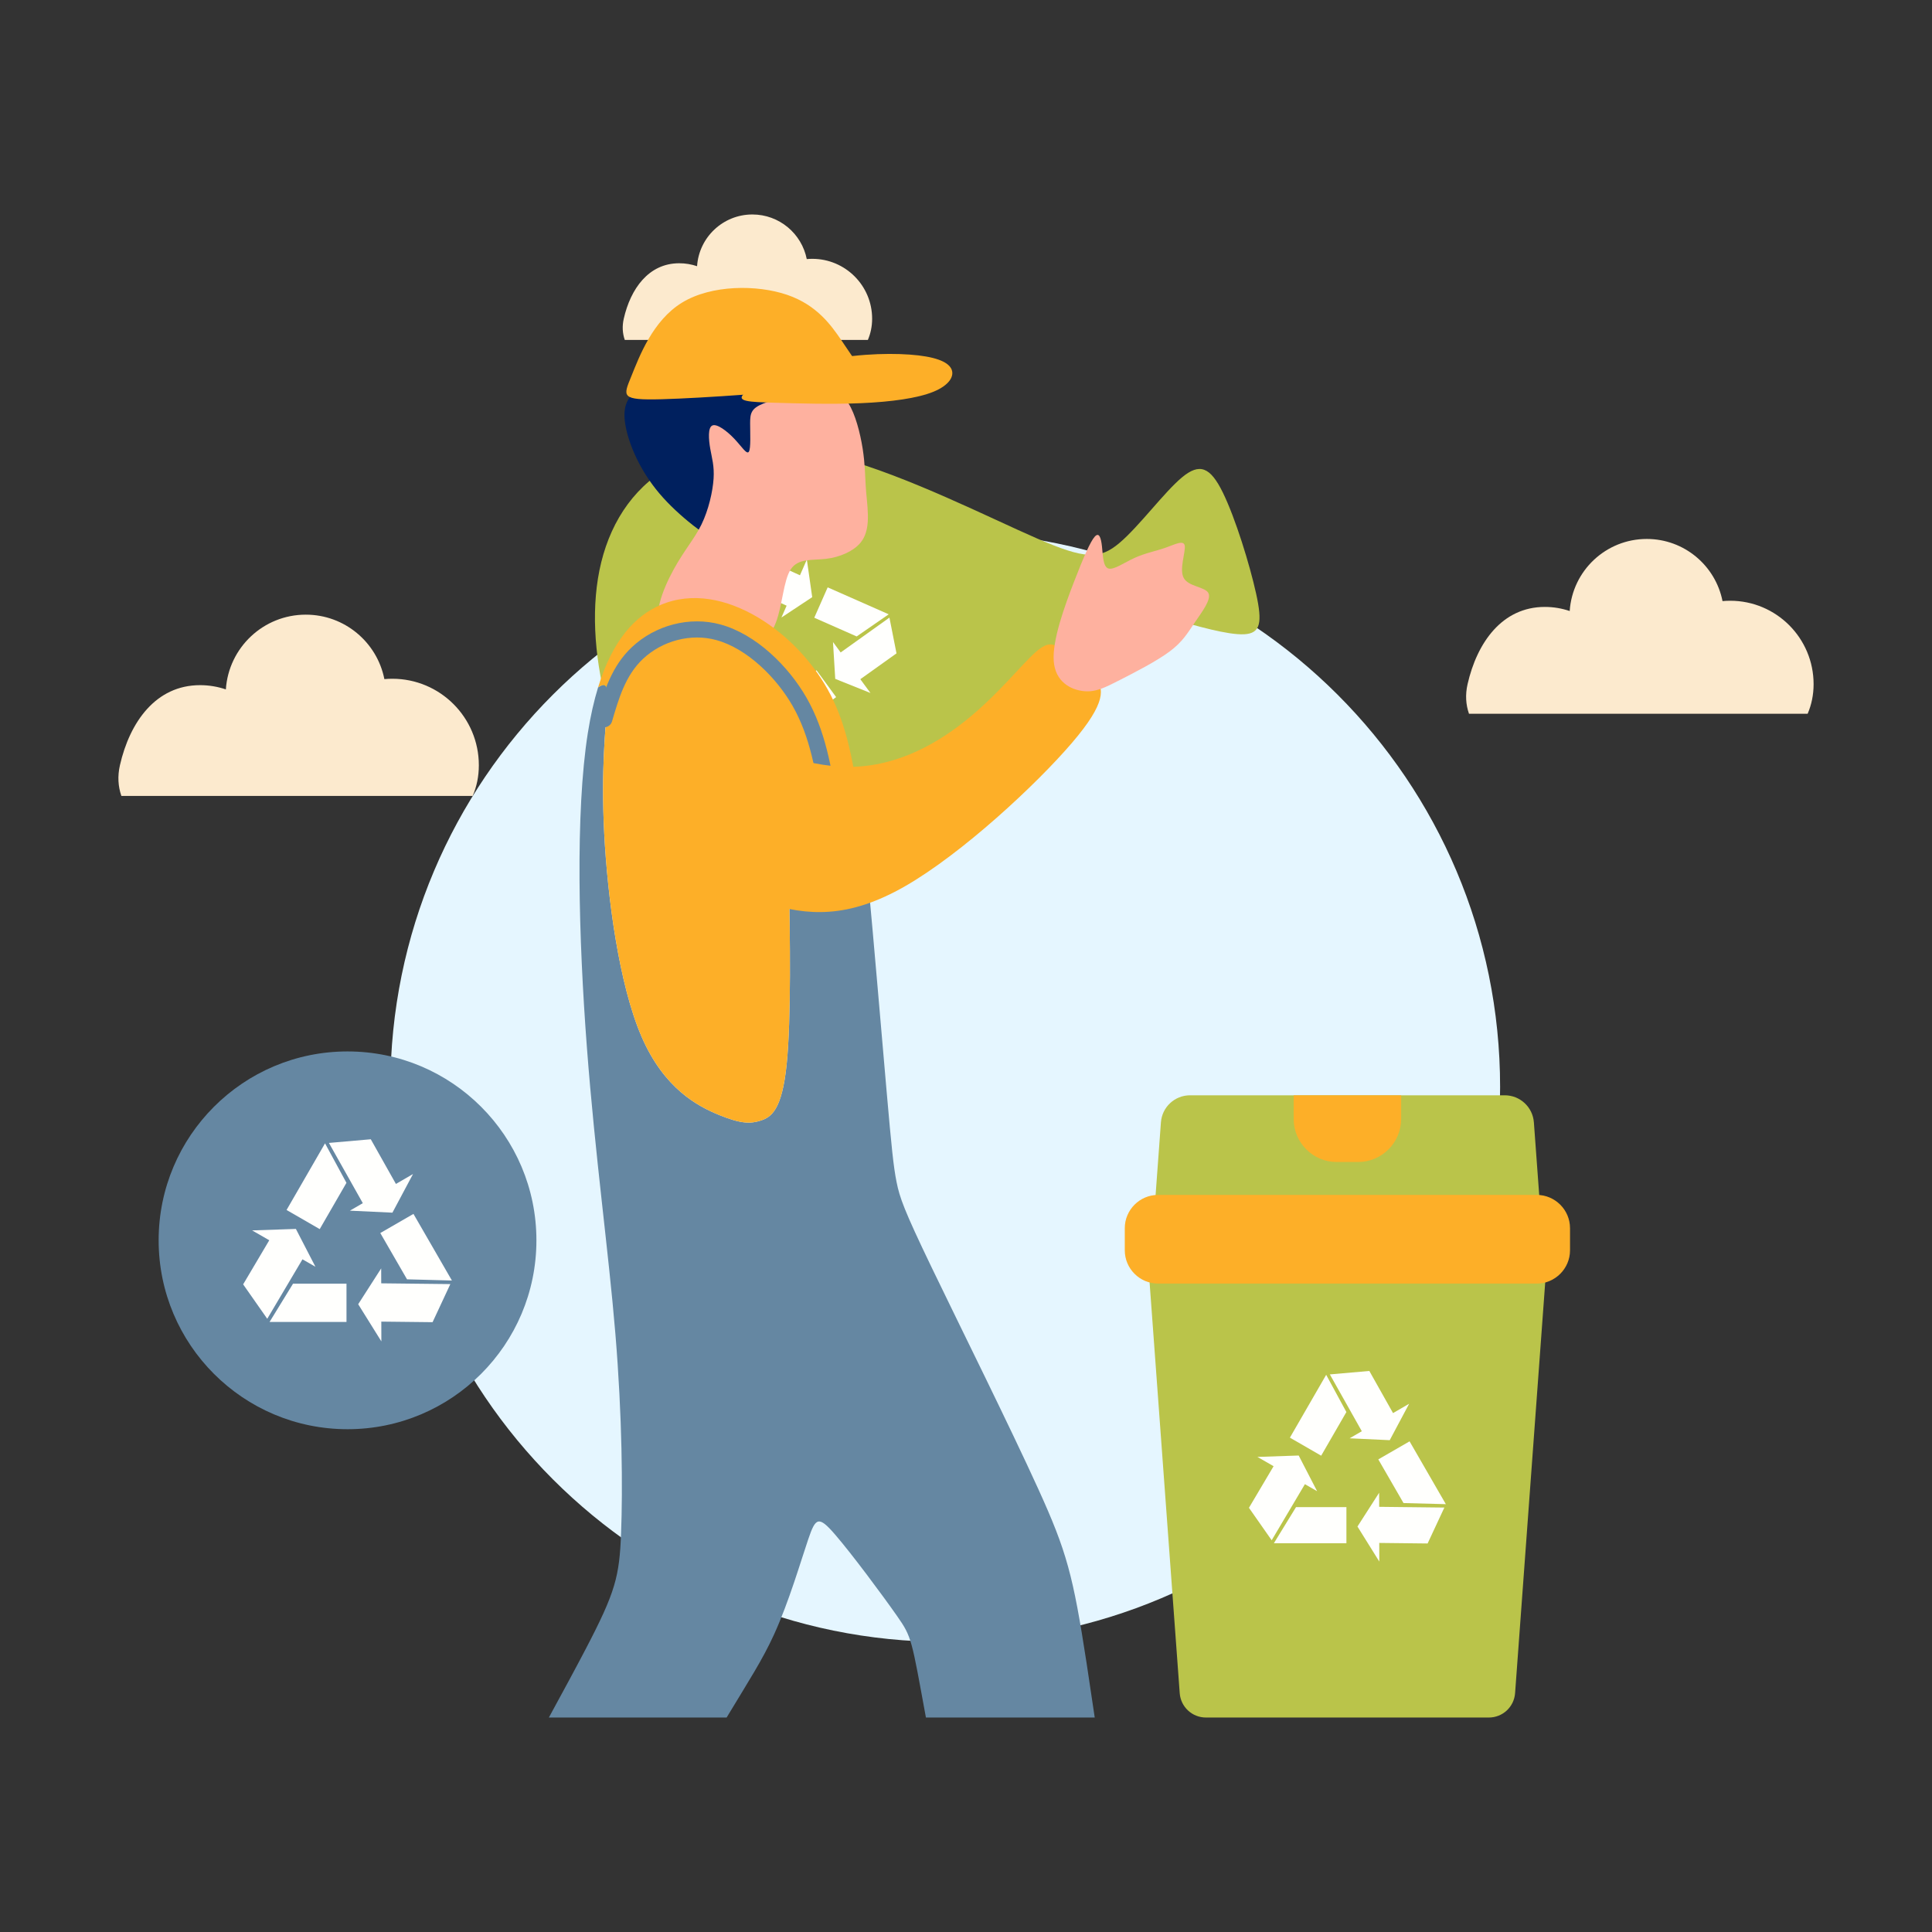 <?xml version="1.0" encoding="utf-8"?>
<svg xmlns="http://www.w3.org/2000/svg" height="960" style="shape-rendering:geometricPrecision;text-rendering:geometricPrecision;image-rendering:optimizeQuality;fill-rule:evenodd;clip-rule:evenodd" viewBox="0 0 25400 25400" width="960">
  <rect x="0" y="0" width="25400" height="25400" fill="#333333" stroke="none"/>
  <g id="Layer_x0020_1">
    <g id="_1604929283456">
      <g>
        <path d="M12427.15 6996.18c4028.76,0 7294.72,3265.95 7294.72,7294.72 0,4028.76 -3265.96,7294.72 -7294.72,7294.72 -4028.77,0 -7294.73,-3265.96 -7294.73,-7294.72 0,-4028.77 3265.96,-7294.72 7294.73,-7294.72z" style="fill:#e5f6ff"/>
        <path d="M20309.55 7979.26c114.51,0 224.58,18.96 327.27,53.91 34.96,-529.14 475.14,-947.51 1013.13,-947.51 492.9,0 903.72,351.2 996.01,817 33.16,-3.02 66.72,-4.65 100.67,-4.65 605.69,0 1096.69,491.01 1096.69,1096.69 0,141.78 -27.8,271.07 -78.09,388.8l-4452.51 0c-41.45,-119.38 -50.44,-249.01 -18.62,-388.8 124.48,-546.83 454.63,-1015.44 1015.45,-1015.44z" style="fill:#fceace"/>
        <path d="M8929.47 3461.08c82.19,0 161.2,13.61 234.91,38.69 25.09,-379.79 341.04,-680.09 727.19,-680.09 353.79,0 648.67,252.08 714.91,586.42 23.81,-2.17 47.9,-3.34 72.26,-3.34 434.75,0 787.18,352.43 787.18,787.18 0,101.76 -19.96,194.56 -56.05,279.06l-3195.89 0c-29.76,-85.68 -36.21,-178.73 -13.37,-279.06 89.35,-392.5 326.32,-728.86 728.86,-728.86z" style="fill:#fceace"/>
        <path d="M2629.85 9007.77c118.78,0 232.95,19.68 339.47,55.92 36.27,-548.86 492.86,-982.84 1050.91,-982.84 511.27,0 937.41,364.3 1033.14,847.47 34.4,-3.14 69.21,-4.82 104.43,-4.82 628.27,0 1137.58,509.31 1137.58,1137.58 0,147.06 -28.84,281.17 -81.01,403.28l-4618.51 0c-43,-123.82 -52.32,-258.28 -19.32,-403.28 129.12,-567.22 471.58,-1053.31 1053.31,-1053.31z" style="fill:#fceace"/>
      </g>
      <g>
        <g>
          <path d="M16076.79 6475.61c164.69,335.78 354.24,949.78 437.48,1328.94 83.25,379.17 60.22,523.5 -157.82,534.21 -218.06,10.71 -631.08,-112.18 -950.04,-200.14 -319,-87.97 -543.92,-141 -890.75,109.29 -346.84,250.31 -815.58,803.92 -1449.28,1381.84 -633.72,577.9 -1432.43,1180.11 -2193.29,1417.2 -760.87,237.1 -1483.92,109.05 -1980.5,-249.79 -496.57,-358.86 -766.72,-948.52 -924.22,-1569.73 -157.5,-621.21 -202.36,-1273.93 -63.45,-1836.96 138.92,-563.05 461.6,-1036.38 987.56,-1299.59 525.93,-263.25 1255.14,-316.4 2151.97,-71.79 896.81,244.61 1961.25,786.96 2590.45,1060.56 629.16,273.58 823.12,278.36 1083.5,57.76 260.37,-220.61 587.22,-666.61 820.57,-860.83 233.3,-194.26 373.12,-136.75 537.82,199.03z" style="fill:#bac44a"/>
          <g>
            <path d="M10054.29 7885.75l65.57 605.77 -433.91 46.96 -94.38 -871.88 462.72 219.15zm553.34 -529.01l-90.51 206.32 -532.01 -242.01 -360.6 315.45 717.26 326.27 -68.39 155.9 404.77 -267.79 -70.52 -494.14z" style="fill:#fffffd"/>
            <path d="M10243.28 9172.28l491.83 -359.66 257.62 352.28 -707.88 517.69 -41.57 -510.31zm-734.8 -214.69l223.94 -24.78 56.4 581.75 453.49 154.56 -76.07 -784.31 169.21 -18.71 -434.27 -216.65 -392.7 308.14z" style="fill:#fffffd"/>
            <path d="M11262.64 8367.32l-557.4 -246.09 176.28 -399.27 802.28 354.2 -421.16 291.16zm181.46 743.71l-133.41 -181.55 475.6 -339.73 -92.91 -470 -641.18 458.02 -100.82 -137.18 29.52 484.43 463.2 186.01z" style="fill:#fffffd"/>
          </g>
        </g>
        <g>
          <path d="M9536.11 7191.84c-237.31,-128.02 -611.98,-402.77 -868.02,-705.64 -256.01,-302.85 -393.41,-633.85 -440.24,-868.03 -46.83,-234.15 -3.15,-371.54 137.36,-480.81 140.52,-109.28 377.83,-190.45 758.75,-256.05 380.92,-65.55 905.5,-115.49 1220.82,-74.92 315.37,40.6 421.53,171.75 471.47,355.94 49.96,184.24 43.73,421.52 -74.95,580.75 -118.64,159.26 -349.67,240.43 -487.07,327.82 -137.37,87.45 -181.09,181.14 -212.32,384.07 -31.23,202.94 -49.92,515.19 -109.28,680.67 -59.32,165.48 -159.22,184.23 -396.52,56.2z" style="fill:#00205e"/>
          <path d="M11340.92 5894.94c32.29,203.89 32.29,362.14 40.72,496.42 8.48,134.27 25.33,244.6 28.3,370.76 2.99,126.12 -7.92,268.07 -100.76,377.3 -92.83,109.2 -267.57,185.66 -447.78,207.5 -180.2,21.85 -365.87,-10.93 -464.17,136.52 -98.28,147.44 -109.2,475.08 -197.47,703 -88.26,227.96 -253.86,356.21 -566.55,393.93 -312.71,37.75 -772.49,-15.01 -924.51,-232.04 -152.02,-216.99 3.74,-598.3 147.17,-859.93 143.41,-261.61 274.47,-403.56 367.3,-594.69 92.84,-191.12 147.43,-431.4 158.36,-600.69 10.92,-169.27 -21.83,-267.56 -43.68,-393.17 -21.84,-125.6 -32.76,-278.5 27.3,-305.8 60.07,-27.3 191.12,70.99 289.42,174.74 98.3,103.75 163.82,212.98 191.13,169.29 27.3,-43.68 16.38,-240.28 16.38,-371.33 0,-131.06 10.92,-196.59 174.74,-262.12 163.84,-65.53 480.56,-131.06 696.5,-149.84 215.94,-18.76 331.13,9.18 420.95,147.97 89.86,138.76 154.4,388.28 186.65,592.18z" style="fill:#feb19f"/>
          <path d="M7863.03 9036.83c-53.55,174.4 -99.05,373.21 -134.77,599.76 -165.47,1049.12 -121.78,2691.48 -12.5,4130.87 109.29,1439.39 284.16,2675.81 374.71,3768.61 90.55,1092.84 96.79,2042.02 74.92,2616.54 -21.85,574.5 -71.81,774.33 -468.36,1533.03 -130.9,250.47 -299.57,561.85 -481.06,894.69l2336.79 0c294.74,-488.18 471.22,-758.06 623.39,-1091.41 196.72,-430.85 352.87,-967.89 449.66,-1252.02 96.79,-284.13 134.23,-315.36 352.79,-62.46 218.57,252.91 618.24,789.98 814.93,1070.96 196.23,280.32 190.52,305.96 379.51,1334.93l2219.41 0c-38.11,-260.26 -74.35,-503.03 -107.28,-716.7 -177.98,-1155.26 -259.14,-1461.27 -633.83,-2285.57 -374.67,-824.27 -1042.87,-2166.87 -1405.05,-2919.36 -362.19,-752.46 -418.4,-914.82 -459.02,-1117.79 -40.57,-202.94 -65.52,-446.45 -131.12,-1195.84 -65.56,-749.35 -171.7,-2004.51 -240.41,-2735.16 -50.1,-532.67 -80.24,-786.49 -113.48,-1013.21 -35.26,1.15 -74.34,-0.83 -117.58,-4.65 -212.29,-18.73 -524.54,-81.16 -677.55,6.25 -152.96,87.44 -146.72,324.71 -134.23,1002.26 12.5,677.54 31.2,1795.33 -31.26,2397.93 -62.42,602.62 -206.04,690.03 -340.31,733.75 -134.26,43.72 -259.15,43.72 -543.31,-71.81 -284.13,-115.53 -727.47,-346.55 -1024.1,-1033.48 -296.62,-686.9 -446.48,-1829.67 -490.21,-2669.57 -43.69,-839.9 18.74,-1376.97 37.48,-1670.48 16.58,-259.9 -1.13,-328.78 -118.16,-250.07z" style="fill:#6587a2"/>
          <path d="M11262.74 10342.26c-53.07,-330.96 -127.99,-786.8 -340.31,-1202.09 -212.32,-415.26 -562.05,-789.93 -964.86,-1027.24 -402.76,-237.3 -858.6,-337.2 -1273.88,-159.25 -325.6,139.56 -626.22,449.97 -820.66,1083.15 117.03,-78.71 134.74,-9.83 118.16,250.07 -18.74,293.51 -81.17,830.58 -37.48,1670.48 43.73,839.9 193.59,1982.67 490.21,2669.57 296.63,686.93 739.97,917.95 1024.1,1033.48 284.16,115.53 409.05,115.53 543.31,71.81 134.27,-43.72 277.89,-131.13 340.31,-733.75 62.46,-602.6 43.76,-1720.39 31.26,-2397.93 -12.49,-677.55 -18.73,-914.82 134.23,-1002.26 153.01,-87.41 465.26,-24.98 677.55,-6.25 43.24,3.82 82.32,5.8 117.58,4.65 -12.35,-84.24 -25.12,-164.78 -39.52,-254.44z" style="fill:#fdaf28"/>
          <path d="M10799.18 10614.85c-72.55,-459.66 -145.61,-927.76 -380.66,-1337.59 -208.41,-363.39 -590.06,-749.34 -1000.78,-862.22 -336.42,-92.44 -710.78,9.38 -964.01,246.77 -232.35,217.83 -320.91,527.9 -407.88,823.66 -16.49,56.07 -75.67,88.35 -131.75,71.86 -56.06,-16.48 -88.34,-75.66 -71.86,-131.74 99.9,-339.71 199.72,-668.65 466.34,-918.6 307.09,-287.9 757.68,-408.64 1165.4,-296.58 466.73,128.26 891.56,547.87 1128.65,961.27 250.51,436.82 328.92,920.54 406.18,1410.07 9.11,57.73 -30.54,112.25 -88.27,121.37 -57.73,9.1 -112.25,-30.55 -121.36,-88.27z" style="fill:#6587a2"/>
          <path d="M9197.81 9714.17c487.03,-22.12 1217.58,332.07 1859.64,365.28 642.01,33.22 1195.46,-254.56 1627.17,-597.74 431.71,-343.15 741.68,-741.64 929.86,-907.68 188.15,-166.05 254.59,-99.62 376.36,-11.09 121.75,88.55 298.87,199.29 409.55,343.16 110.69,143.9 154.98,321.04 -309.93,863.43 -464.91,542.39 -1439.05,1450.07 -2191.75,1881.78 -752.73,431.72 -1284.07,387.41 -1826.45,221.36 -542.4,-166 -1095.88,-453.82 -1405.81,-697.34 -309.93,-243.52 -376.36,-442.77 -287.78,-741.64 88.53,-298.88 332.08,-697.38 819.14,-719.52z" style="fill:#fdaf28"/>
          <path d="M14121.35 7645.8c125.52,-324.48 214.15,-527 271.13,-590.32 56.96,-63.27 82.24,12.67 94.91,126.6 12.65,113.92 12.65,265.79 82.29,291.11 69.63,25.33 208.85,-75.93 348.08,-139.23 139.26,-63.29 278.48,-88.58 405.06,-132.92 126.59,-44.28 240.51,-107.56 253.18,-25.32 12.65,82.3 -75.97,310.15 -12.67,424.07 63.28,113.92 278.47,113.92 322.77,196.19 44.29,82.27 -82.25,246.85 -177.21,386.06 -94.94,139.25 -158.22,253.19 -330.4,381.99 -172.22,128.84 -453.31,272.58 -654.76,375.56 -201.43,103.01 -323.16,165.29 -485.38,145.73 -162.21,-19.51 -364.85,-120.81 -384.92,-394.7 -20.1,-273.9 142.35,-720.32 267.92,-1044.82z" style="fill:#feb19f"/>
          <path d="M10717.4 4767.63c437,-109.22 915.67,-129.15 1241.14,-105.91 325.5,23.29 497.83,89.74 547.06,184.73 49.25,94.96 -24.61,218.42 -233.91,303.89 -209.22,85.47 -553.95,133 -947.71,150.01 -393.77,17.04 -836.7,3.66 -1150.61,-5.87 -313.88,-9.47 -498.82,-15.06 -393.59,-117.12 105.22,-102.02 500.64,-300.52 937.62,-409.73z" style="fill:#fdaf28"/>
          <path d="M8699.1 5248.85c-543.44,14.72 -506.37,-37.08 -400.22,-299.38 106.17,-262.24 281.42,-735.01 668.75,-971.4 387.37,-236.39 986.87,-236.39 1380.3,-102.11 393.41,134.25 580.75,402.77 715.01,599.46 134.27,196.72 215.43,321.63 277.89,409.04 62.45,87.44 106.13,137.37 -434.04,202.94 -540.13,65.59 -1664.21,146.75 -2207.69,161.45z" style="fill:#fdaf28"/>
        </g>
      </g>
      <g>
        <path d="M20300.52 16590.32l-134.55 -1834.14c-14.76,-201.39 -181.58,-356.41 -383.5,-356.41l-4136.4 0c-201.92,0 -368.74,155.02 -383.51,356.41l-134.54 1834.14 5172.5 0z" style="fill:#bac44a"/>
        <path d="M18420.78 14399.77l-1413.03 0 0 311.87c0,310.87 254.33,565.21 565.21,565.21l282.61 0c310.87,0 565.21,-254.34 565.21,-565.21l0 -311.87z" style="fill:#fdaf28"/>
        <path d="M15455.26 16445.44l4518.01 0c99.66,0 185.44,37.38 253.28,110.39 67.85,72.99 98.86,161.28 91.57,260.68l-399.31 5443.34c-13.28,181.09 -163.28,320.48 -344.84,320.48l-3719.4 0c-181.57,0 -331.57,-139.39 -344.85,-320.48l-399.31 -5443.34c-7.29,-99.4 23.72,-187.69 91.57,-260.68 67.84,-73.01 153.62,-110.39 253.28,-110.39z" style="fill:#bac44a"/>
        <path d="M15224.7 15709.47l4979.13 0c240.48,0 437.22,196.75 437.22,437.22l0 291.29c0,240.47 -196.74,437.22 -437.22,437.22l-4979.13 0c-240.48,0 -437.23,-196.75 -437.23,-437.22l0 -291.29c0,-240.47 196.75,-437.22 437.23,-437.22z" style="fill:#fdaf28"/>
        <g>
          <path d="M17038.65 19814.33l662.7 0 0 474.7 -953.84 0 291.14 -474.7zm-507.25 -660.25l212.5 122.02 -323.97 546.95 298.9 426.84 436.76 -737.38 160.56 92.19 -242.17 -469.01 -542.58 18.39z" style="fill:#fffffd"/>
          <path d="M18451.92 19760.58l-331.35 -573.92 411.1 -237.35 476.92 826.05 -556.67 -14.78zm-318.17 769.42l-0.58 -245.05 635.66 7.09 220.21 -472.27 -856.98 -9.55 -0.44 -185.15 -285.09 444.23 287.22 460.7z" style="fill:#fffffd"/>
          <path d="M17700.82 18564.11l-331.35 573.92 -411.1 -237.35 476.92 -826.05 265.53 489.48zm825.42 -109.17l-211.92 123.03 -311.69 -554.05 -519.1 45.44 420.21 746.94 -160.12 92.95 527.26 24.78 255.36 -479.09z" style="fill:#fffffd"/>
        </g>
      </g>
      <g>
        <path d="M4568.99 13823.2c1371.49,0 2483.3,1111.81 2483.3,2483.3 0,1371.49 -1111.81,2483.3 -2483.3,2483.3 -1371.48,0 -2483.3,-1111.81 -2483.3,-2483.3 0,-1371.49 1111.82,-2483.3 2483.3,-2483.3z" style="fill:#6587a2"/>
        <g>
          <path d="M3852.66 16876.26l702.64 0 0 503.32 -1011.33 0 308.69 -503.32zm-537.83 -700.05l225.31 129.38 -343.5 579.92 316.91 452.57 463.09 -781.84 170.25 97.76 -256.77 -497.29 -575.29 19.5z" style="fill:#fffffd"/>
          <path d="M5351.11 16819.26l-351.32 -608.5 435.88 -251.66 505.67 875.84 -590.23 -15.68zm-337.34 815.81l-0.62 -259.82 673.98 7.52 233.47 -500.74 -908.63 -10.13 -0.46 -196.31 -302.28 471.01 304.54 488.47z" style="fill:#fffffd"/>
          <path d="M4554.74 15550.68l-351.32 608.51 -435.88 -251.65 505.66 -875.85 281.54 518.99zm875.18 -115.75l-224.7 130.44 -330.48 -587.44 -550.39 48.18 445.54 791.96 -169.78 98.56 559.05 26.27 270.76 -507.97z" style="fill:#fffffd"/>
        </g>
      </g>
    </g>
  </g>
</svg>